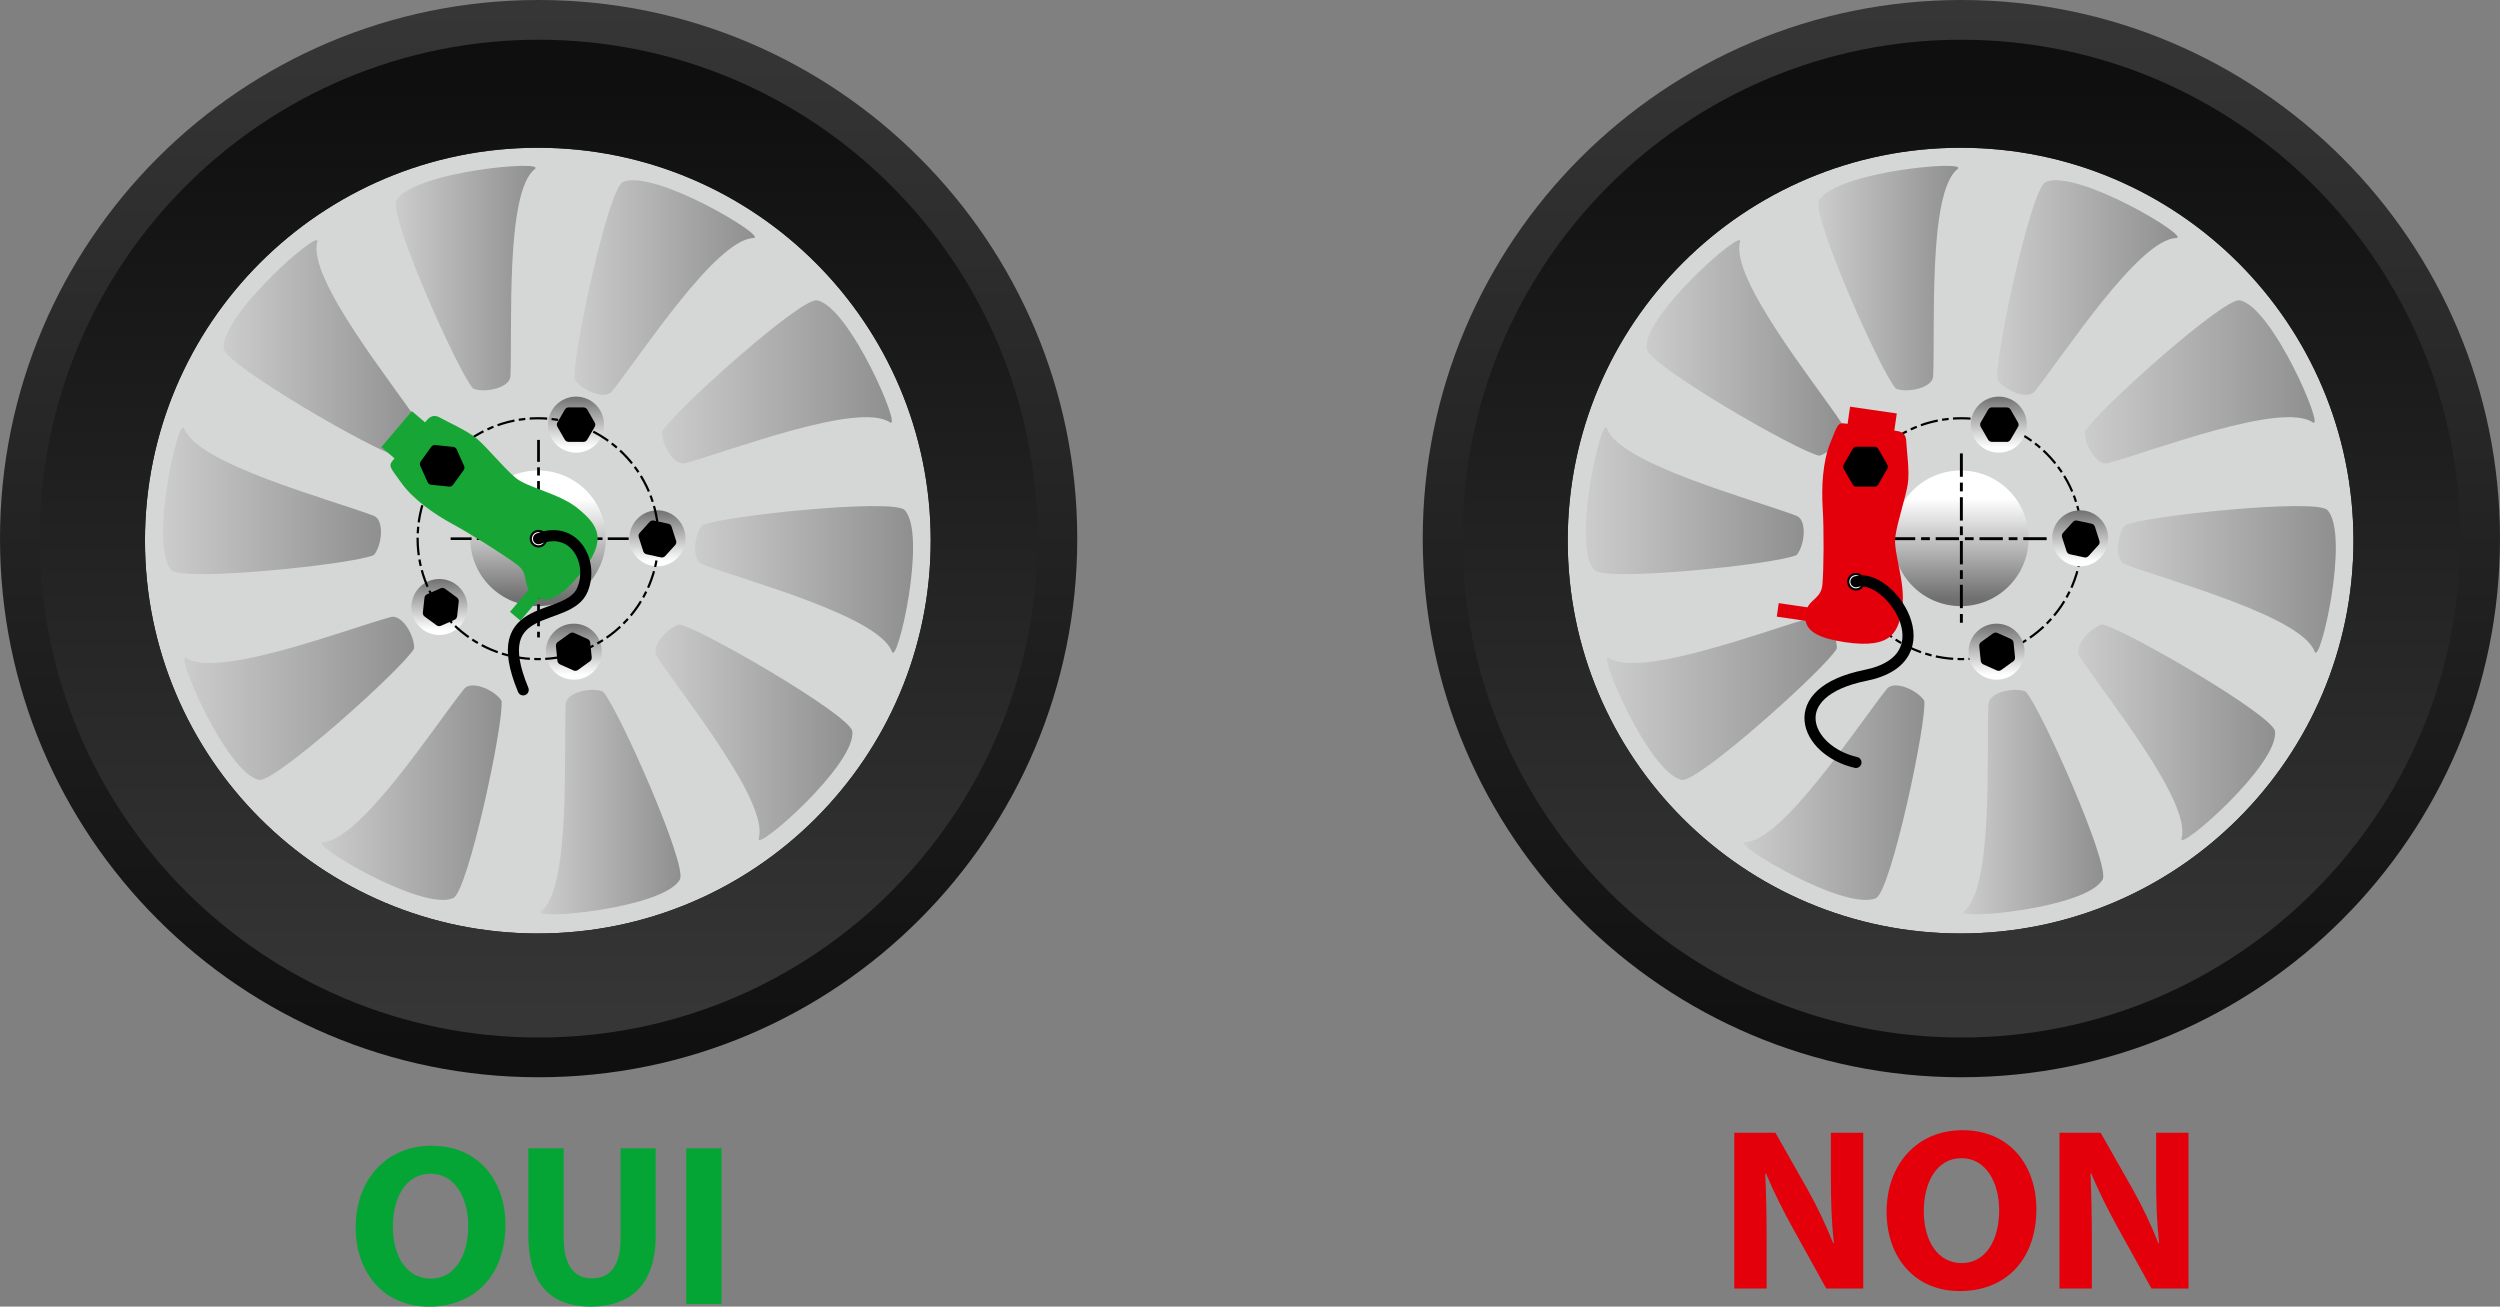 <!-- Generator: Adobe Illustrator 19.0.0, SVG Export Plug-In  -->
<svg version="1.1"
	 xmlns="http://www.w3.org/2000/svg" xmlns:xlink="http://www.w3.org/1999/xlink" xmlns:a="http://ns.adobe.com/AdobeSVGViewerExtensions/3.0/"
	 x="0px" y="0px" width="1125.777px" height="588.38px" viewBox="0 0 1125.777 588.38"
	 style="enable-background:new 0 0 1125.777 588.38;" xml:space="preserve">
<rect x="0" y="0" width="1125.777" height="588.38" fill="#808080" stroke="none"/>
<style type="text/css">
	.st0{fill:#D5D6D6;}
	.st1{fill:url(#SVGID_1_);}
	.st2{fill:url(#SVGID_2_);}
	.st3{fill:url(#SVGID_3_);}
	.st4{fill:url(#SVGID_4_);}
	.st5{fill:url(#SVGID_5_);}
	.st6{fill:url(#SVGID_6_);}
	.st7{fill:url(#SVGID_7_);}
	.st8{fill:url(#SVGID_8_);}
	.st9{fill:url(#SVGID_9_);}
	.st10{fill:url(#SVGID_10_);}
	.st11{fill:url(#SVGID_11_);}
	.st12{fill:url(#SVGID_12_);}
	.st13{fill:url(#SVGID_13_);}
	.st14{fill:url(#SVGID_14_);}
	.st15{fill:url(#SVGID_15_);}
	.st16{fill:url(#SVGID_16_);}
	.st17{fill:url(#SVGID_17_);}
	.st18{fill:#868786;}
	.st19{fill:none;stroke:#000000;stroke-miterlimit:10;stroke-dasharray:7.899,1.975,2.962,1.975;}
	.st20{fill:#A3A3A3;}
	.st21{fill:none;stroke:#000000;stroke-width:1.179;stroke-miterlimit:10;stroke-dasharray:9.432,2.358,3.537,2.358;}
	.st22{fill:none;stroke:#000000;stroke-width:1.234;stroke-miterlimit:10;stroke-dasharray:9.873,2.468,3.703,2.468;}
	.st23{stroke:#000000;stroke-width:4;stroke-linecap:round;stroke-linejoin:round;stroke-miterlimit:10;}
	.st24{fill:#17A635;}
	.st25{fill:#FFFFFF;stroke:#020202;stroke-miterlimit:10;}
	.st26{fill:none;stroke:#000000;stroke-width:5;stroke-linecap:round;stroke-miterlimit:10;}
	.st27{fill:url(#SVGID_18_);}
	.st28{fill:url(#SVGID_19_);}
	.st29{fill:url(#SVGID_20_);}
	.st30{fill:url(#SVGID_21_);}
	.st31{fill:url(#SVGID_22_);}
	.st32{fill:url(#SVGID_23_);}
	.st33{fill:url(#SVGID_24_);}
	.st34{fill:url(#SVGID_25_);}
	.st35{fill:url(#SVGID_26_);}
	.st36{fill:url(#SVGID_27_);}
	.st37{fill:url(#SVGID_28_);}
	.st38{fill:url(#SVGID_29_);}
	.st39{fill:url(#SVGID_30_);}
	.st40{fill:none;stroke:#000000;stroke-width:1.315;stroke-miterlimit:10;stroke-dasharray:10.518,2.63,3.944,2.63;}
	.st41{fill:url(#SVGID_31_);}
	.st42{fill:url(#SVGID_32_);}
	.st43{fill:url(#SVGID_33_);}
	.st44{fill:url(#SVGID_34_);}
	.st45{fill:#E3000B;}
	.st46{fill:#05A535;}
	.st47{fill:url(#SVGID_35_);}
	.st48{fill:url(#SVGID_36_);}
	.st49{fill:url(#SVGID_37_);}
	.st50{fill:url(#SVGID_38_);}
	.st51{fill:url(#SVGID_39_);}
	.st52{fill:url(#SVGID_40_);}
	.st53{fill:url(#SVGID_41_);}
	.st54{fill:url(#SVGID_42_);}
	.st55{fill:url(#SVGID_43_);}
	.st56{fill:url(#SVGID_44_);}
	.st57{fill:url(#SVGID_45_);}
	.st58{fill:url(#SVGID_46_);}
	.st59{fill:url(#SVGID_47_);}
	.st60{fill:url(#SVGID_48_);}
	.st61{fill:url(#SVGID_49_);}
	.st62{fill:url(#SVGID_50_);}
	.st63{fill:url(#SVGID_51_);}
	.st64{fill:url(#SVGID_52_);}
	.st65{fill:url(#SVGID_53_);}
	.st66{fill:url(#SVGID_54_);}
	.st67{fill:url(#SVGID_55_);}
	.st68{fill:url(#SVGID_56_);}
	.st69{fill:url(#SVGID_57_);}
	.st70{fill:url(#SVGID_58_);}
	.st71{fill:url(#SVGID_59_);}
	.st72{fill:url(#SVGID_60_);}
	.st73{fill:url(#SVGID_61_);}
	.st74{fill:url(#SVGID_62_);}
	.st75{fill:url(#SVGID_63_);}
	.st76{fill:url(#SVGID_64_);}
	.st77{fill:url(#SVGID_65_);}
	.st78{fill:url(#SVGID_66_);}
	.st79{fill:url(#SVGID_67_);}
	.st80{fill:url(#SVGID_68_);}
</style>
<defs>
</defs>
<g>
	<circle class="st0" cx="242.288" cy="242.411" r="185.224"/>
	<g>
		<linearGradient id="SVGID_1_" gradientUnits="userSpaceOnUse" x1="242.549" y1="0" x2="242.549" y2="483.526">
			<stop  offset="0.006" style="stop-color:#363636"/>
			<stop  offset="1" style="stop-color:#0F0F0F"/>
		</linearGradient>
		<path class="st1" d="M419.105,243.445c0,97.703-79.207,176.912-176.911,176.912S65.285,341.148,65.285,243.445
			c0-97.703,79.205-176.908,176.909-176.908S419.105,145.742,419.105,243.445z M242.549,0C108.594,0,0,108.593,0,242.549
			c0,133.955,108.594,242.548,242.549,242.548c133.957,0,242.55-108.594,242.55-242.548C485.099,108.593,376.506,0,242.549,0z"/>
	</g>
	<linearGradient id="SVGID_2_" gradientUnits="userSpaceOnUse" x1="313.023" y1="260.927" x2="411.165" y2="260.927">
		<stop  offset="0" style="stop-color:#CCCCCC"/>
		<stop  offset="1" style="stop-color:#8F8F8F"/>
	</linearGradient>
	<path class="st2" d="M316.149,236.515c-3.723,4.68-4.65,15.842,0.16,17.653c19.943,7.508,79.576,23.358,85.341,39.295
		c2.355,6.511,16.013-52.753,5.724-63.777C402.365,224.319,325.093,232.311,316.149,236.515z"/>
	<linearGradient id="SVGID_3_" gradientUnits="userSpaceOnUse" x1="298.1" y1="171.952" x2="401.627" y2="171.952">
		<stop  offset="0" style="stop-color:#CCCCCC"/>
		<stop  offset="1" style="stop-color:#8F8F8F"/>
	</linearGradient>
	<path class="st3" d="M298.108,194.38c-0.262,5.974,5.549,15.549,10.505,14.187c20.548-5.648,78.108-27.877,92.14-18.372
		c5.732,3.883-18.053-52.09-32.857-54.961C360.689,133.836,302.872,185.721,298.108,194.38z"/>
	<linearGradient id="SVGID_4_" gradientUnits="userSpaceOnUse" x1="258.68" y1="129.472" x2="339.957" y2="129.472">
		<stop  offset="0" style="stop-color:#CCCCCC"/>
		<stop  offset="1" style="stop-color:#8F8F8F"/>
	</linearGradient>
	<path class="st4" d="M258.746,170.895c3.3,4.987,13.628,9.318,16.838,5.303c13.304-16.647,46.806-68.464,63.743-69.021
		c6.921-0.228-45.223-31.531-58.887-25.151C273.789,85.13,257.511,161.09,258.746,170.895z"/>
	<linearGradient id="SVGID_5_" gradientUnits="userSpaceOnUse" x1="178.133" y1="125.224" x2="241.184" y2="125.224">
		<stop  offset="0" style="stop-color:#CCCCCC"/>
		<stop  offset="1" style="stop-color:#8F8F8F"/>
	</linearGradient>
	<path class="st5" d="M213.097,175.032c5.602,2.095,16.503-0.472,16.74-5.606c0.977-21.288-2.376-82.9,10.999-93.307
		c5.466-4.252-55.119,1.072-62.424,14.265C174.856,96.805,206.335,167.826,213.097,175.032z"/>
	<linearGradient id="SVGID_6_" gradientUnits="userSpaceOnUse" x1="100.728" y1="156.677" x2="189.473" y2="156.677">
		<stop  offset="0" style="stop-color:#CCCCCC"/>
		<stop  offset="1" style="stop-color:#8F8F8F"/>
	</linearGradient>
	<path class="st6" d="M178.598,205.211c5.764-1.598,13.073-10.083,10.248-14.376c-11.722-17.797-50.649-65.671-45.946-81.952
		c1.923-6.653-43.962,33.266-42.117,48.232C101.681,164.401,168.892,203.355,178.598,205.211z"/>
	<linearGradient id="SVGID_7_" gradientUnits="userSpaceOnUse" x1="73.411" y1="225.493" x2="171.554" y2="225.493">
		<stop  offset="0" style="stop-color:#CCCCCC"/>
		<stop  offset="1" style="stop-color:#8F8F8F"/>
	</linearGradient>
	<path class="st7" d="M168.427,249.905c3.724-4.681,4.65-15.842-0.158-17.654c-19.945-7.508-79.578-23.358-85.342-39.294
		c-2.355-6.513-16.014,52.753-5.725,63.777C82.212,262.1,159.483,254.108,168.427,249.905z"/>
	<linearGradient id="SVGID_8_" gradientUnits="userSpaceOnUse" x1="82.95" y1="314.467" x2="186.476" y2="314.467">
		<stop  offset="0" style="stop-color:#CCCCCC"/>
		<stop  offset="1" style="stop-color:#8F8F8F"/>
	</linearGradient>
	<path class="st8" d="M186.468,292.041c0.262-5.976-5.549-15.549-10.504-14.189c-20.549,5.65-78.109,27.878-92.14,18.374
		c-5.733-3.885,18.052,52.091,32.857,54.961C123.888,352.582,181.704,300.698,186.468,292.041z"/>
	<linearGradient id="SVGID_9_" gradientUnits="userSpaceOnUse" x1="144.62" y1="356.947" x2="225.898" y2="356.947">
		<stop  offset="0" style="stop-color:#CCCCCC"/>
		<stop  offset="1" style="stop-color:#8F8F8F"/>
	</linearGradient>
	<path class="st9" d="M225.831,315.526c-3.301-4.988-13.629-9.319-16.838-5.306c-13.305,16.648-46.807,68.465-63.744,69.022
		c-6.921,0.228,45.223,31.532,58.888,25.151C210.788,401.289,227.065,325.33,225.831,315.526z"/>
	<linearGradient id="SVGID_10_" gradientUnits="userSpaceOnUse" x1="243.392" y1="361.196" x2="306.444" y2="361.196">
		<stop  offset="0" style="stop-color:#CCCCCC"/>
		<stop  offset="1" style="stop-color:#8F8F8F"/>
	</linearGradient>
	<path class="st10" d="M271.479,311.388c-5.602-2.096-16.503,0.471-16.74,5.605c-0.978,21.289,2.375,82.901-10.999,93.308
		c-5.466,4.252,55.12-1.07,62.425-14.265C309.72,389.613,278.241,318.593,271.479,311.388z"/>
	<linearGradient id="SVGID_11_" gradientUnits="userSpaceOnUse" x1="295.103" y1="329.743" x2="383.848" y2="329.743">
		<stop  offset="0" style="stop-color:#CCCCCC"/>
		<stop  offset="1" style="stop-color:#8F8F8F"/>
	</linearGradient>
	<path class="st11" d="M305.979,281.209c-5.764,1.597-13.075,10.081-10.25,14.374c11.723,17.797,50.65,65.672,45.947,81.952
		c-1.924,6.653,43.963-33.264,42.117-48.232C382.895,322.017,315.685,283.064,305.979,281.209z"/>
	<linearGradient id="SVGID_12_" gradientUnits="userSpaceOnUse" x1="242.288" y1="224.506" x2="242.288" y2="269.412">
		<stop  offset="0" style="stop-color:#FFFFFF"/>
		<stop  offset="1" style="stop-color:#707070"/>
	</linearGradient>
	<circle class="st12" cx="242.288" cy="242.411" r="30.542"/>
	<linearGradient id="SVGID_13_" gradientUnits="userSpaceOnUse" x1="259.401" y1="201.623" x2="259.401" y2="178.509">
		<stop  offset="0" style="stop-color:#FFFFFF"/>
		<stop  offset="1" style="stop-color:#707070"/>
	</linearGradient>
	<circle class="st13" cx="259.401" cy="191.22" r="12.617"/>
	<linearGradient id="SVGID_14_" gradientUnits="userSpaceOnUse" x1="296.039" y1="252.813" x2="296.039" y2="229.7">
		<stop  offset="0" style="stop-color:#FFFFFF"/>
		<stop  offset="1" style="stop-color:#707070"/>
	</linearGradient>
	<circle class="st14" cx="296.039" cy="242.411" r="12.617"/>
	<linearGradient id="SVGID_15_" gradientUnits="userSpaceOnUse" x1="258.397" y1="303.865" x2="258.397" y2="280.751">
		<stop  offset="0" style="stop-color:#FFFFFF"/>
		<stop  offset="1" style="stop-color:#707070"/>
	</linearGradient>
	<circle class="st15" cx="258.397" cy="293.462" r="12.617"/>
	<linearGradient id="SVGID_16_" gradientUnits="userSpaceOnUse" x1="197.875" y1="283.75" x2="197.875" y2="260.636">
		<stop  offset="0" style="stop-color:#FFFFFF"/>
		<stop  offset="1" style="stop-color:#707070"/>
	</linearGradient>
	<circle class="st16" cx="197.875" cy="273.347" r="12.617"/>
	<g>
		<linearGradient id="SVGID_17_" gradientUnits="userSpaceOnUse" x1="242.549" y1="459.773" x2="242.549" y2="38.185">
			<stop  offset="0.006" style="stop-color:#363636"/>
			<stop  offset="1" style="stop-color:#0F0F0F"/>
		</linearGradient>
		<path class="st17" d="M419.105,243.445c0,97.703-79.207,176.912-176.911,176.912S65.285,341.148,65.285,243.445
			c0-97.703,79.205-176.908,176.909-176.908S419.105,145.742,419.105,243.445z M242.549,17.894
			c-124.072,0-224.655,100.581-224.655,224.654c0,124.072,100.582,224.654,224.655,224.654
			c124.074,0,224.655-100.582,224.655-224.654C467.205,118.476,366.623,17.894,242.549,17.894z"/>
	</g>
	<circle class="st18" cx="199.112" cy="210.158" r="11.115"/>
	<g>
		<circle class="st19" cx="242.288" cy="242.576" r="54.23"/>
	</g>
	<polygon class="st20" points="197.035,216.479 192.599,211.52 194.677,205.198 201.189,203.837 205.624,208.797 203.546,215.118 	
		"/>
	<line class="st21" x1="283.096" y1="242.576" x2="201.901" y2="242.576"/>
	<line class="st22" x1="242.498" y1="198.095" x2="242.498" y2="287.056"/>
	<polygon class="st23" points="203.861,277.276 197.774,279.961 192.405,276.033 193.123,269.419 199.209,266.733 204.581,270.662 	
		"/>
	<polygon class="st23" points="263.792,289.571 264.466,296.19 259.07,300.082 253,297.356 252.329,290.737 257.725,286.843 	"/>
	<polygon class="st23" points="294.005,236.373 300.509,237.777 302.544,244.112 298.075,249.042 291.573,247.636 289.536,241.3 	
		"/>
	<polygon class="st23" points="252.748,191.199 256.092,185.447 262.747,185.47 266.054,191.244 262.707,196.993 256.053,196.973 	
		"/>
	<path class="st24" d="M260.598,229.256c-8.359-7.088-23.052-9.53-28.497-14.148c-5.445-4.618-12.788-13.674-17.222-17.432
		c-4.433-3.759-12.863-7.423-16.694-9.582c-3.639-2.051-5.414,0.421-6.78,2.087l-5.949-5.044l-13.747,16.212l5.953,5.049
		c-0.201,0.237-0.379,0.447-0.527,0.622c-2.461,2.902-1.505,3.314,3.687,10.544c5.188,7.23,14.572,13.88,23.078,18.481
		c8.509,4.601,23.799,14.299,29.206,18.45c4.48,3.439,2.783,7.303,5.016,11.031l-8.47,9.988l4.688,3.973l8.481-10.004
		c4.876,1.933,10.38-1.457,17.777-10.183C274.557,242.834,268.956,236.343,260.598,229.256z"/>
	<circle class="st25" cx="242.498" cy="242.576" r="3.479"/>
	<polygon class="st23" points="194.378,216.305 191.079,208.935 195.812,202.393 203.845,203.221 207.144,210.591 202.411,217.133 	
		"/>
	<path class="st26" d="M242.498,242.576c15.899-6.203,25.003,10.094,19.844,22.859c-6.359,15.735-43.794,4.101-26.741,45.221"/>
</g>
<g>
	<circle class="st0" cx="882.965" cy="242.411" r="185.224"/>
	<g>
		<linearGradient id="SVGID_18_" gradientUnits="userSpaceOnUse" x1="883.227" y1="0" x2="883.227" y2="483.526">
			<stop  offset="0.006" style="stop-color:#363636"/>
			<stop  offset="1" style="stop-color:#0F0F0F"/>
		</linearGradient>
		<path class="st27" d="M1059.783,243.445c0,97.703-79.207,176.912-176.911,176.912s-176.909-79.209-176.909-176.912
			c0-97.703,79.205-176.908,176.909-176.908S1059.783,145.742,1059.783,243.445z M883.227,0
			c-133.955,0-242.55,108.593-242.55,242.549c0,133.955,108.595,242.548,242.55,242.548c133.957,0,242.55-108.594,242.55-242.548
			C1125.777,108.593,1017.184,0,883.227,0z"/>
	</g>
	<g>
		<linearGradient id="SVGID_19_" gradientUnits="userSpaceOnUse" x1="883.227" y1="459.773" x2="883.227" y2="38.185">
			<stop  offset="0.006" style="stop-color:#363636"/>
			<stop  offset="1" style="stop-color:#0F0F0F"/>
		</linearGradient>
		<path class="st28" d="M1059.783,243.445c0,97.703-79.207,176.912-176.911,176.912s-176.909-79.209-176.909-176.912
			c0-97.703,79.205-176.908,176.909-176.908S1059.783,145.742,1059.783,243.445z M883.227,17.894
			c-124.072,0-224.655,100.581-224.655,224.654c0,124.072,100.583,224.654,224.655,224.654
			c124.074,0,224.655-100.582,224.655-224.654C1107.882,118.476,1007.301,17.894,883.227,17.894z"/>
	</g>
	<linearGradient id="SVGID_20_" gradientUnits="userSpaceOnUse" x1="953.699" y1="260.927" x2="1051.841" y2="260.927">
		<stop  offset="0" style="stop-color:#CCCCCC"/>
		<stop  offset="1" style="stop-color:#8F8F8F"/>
	</linearGradient>
	<path class="st29" d="M956.826,236.515c-3.723,4.68-4.65,15.842,0.16,17.653c19.943,7.508,79.576,23.358,85.341,39.295
		c2.354,6.511,16.013-52.753,5.724-63.777C1043.042,224.319,965.769,232.311,956.826,236.515z"/>
	<linearGradient id="SVGID_21_" gradientUnits="userSpaceOnUse" x1="938.776" y1="171.952" x2="1042.303" y2="171.952">
		<stop  offset="0" style="stop-color:#CCCCCC"/>
		<stop  offset="1" style="stop-color:#8F8F8F"/>
	</linearGradient>
	<path class="st30" d="M938.785,194.38c-0.262,5.974,5.549,15.549,10.506,14.187c20.547-5.648,78.107-27.877,92.139-18.372
		c5.732,3.883-18.053-52.09-32.857-54.961C1001.367,133.836,943.548,185.721,938.785,194.38z"/>
	<linearGradient id="SVGID_22_" gradientUnits="userSpaceOnUse" x1="899.357" y1="129.472" x2="980.633" y2="129.472">
		<stop  offset="0" style="stop-color:#CCCCCC"/>
		<stop  offset="1" style="stop-color:#8F8F8F"/>
	</linearGradient>
	<path class="st31" d="M899.423,170.895c3.299,4.987,13.627,9.318,16.838,5.303c13.303-16.647,46.805-68.464,63.742-69.021
		c6.922-0.228-45.223-31.531-58.887-25.151C914.466,85.13,898.187,161.09,899.423,170.895z"/>
	<linearGradient id="SVGID_23_" gradientUnits="userSpaceOnUse" x1="818.81" y1="125.224" x2="881.861" y2="125.224">
		<stop  offset="0" style="stop-color:#CCCCCC"/>
		<stop  offset="1" style="stop-color:#8F8F8F"/>
	</linearGradient>
	<path class="st32" d="M853.773,175.032c5.602,2.095,16.504-0.472,16.74-5.606c0.978-21.288-2.375-82.9,11-93.307
		c5.465-4.252-55.119,1.072-62.424,14.265C815.533,96.805,847.011,167.826,853.773,175.032z"/>
	<linearGradient id="SVGID_24_" gradientUnits="userSpaceOnUse" x1="741.404" y1="156.677" x2="830.149" y2="156.677">
		<stop  offset="0" style="stop-color:#CCCCCC"/>
		<stop  offset="1" style="stop-color:#8F8F8F"/>
	</linearGradient>
	<path class="st33" d="M819.275,205.211c5.764-1.598,13.072-10.083,10.248-14.376c-11.723-17.797-50.65-65.671-45.947-81.952
		c1.924-6.653-43.961,33.266-42.117,48.232C742.357,164.401,809.568,203.355,819.275,205.211z"/>
	<linearGradient id="SVGID_25_" gradientUnits="userSpaceOnUse" x1="714.087" y1="225.493" x2="812.23" y2="225.493">
		<stop  offset="0" style="stop-color:#CCCCCC"/>
		<stop  offset="1" style="stop-color:#8F8F8F"/>
	</linearGradient>
	<path class="st34" d="M809.103,249.905c3.725-4.681,4.65-15.842-0.158-17.654c-19.945-7.508-79.578-23.358-85.342-39.294
		c-2.355-6.513-16.014,52.753-5.725,63.777C722.888,262.1,800.16,254.108,809.103,249.905z"/>
	<linearGradient id="SVGID_26_" gradientUnits="userSpaceOnUse" x1="723.627" y1="314.467" x2="827.153" y2="314.467">
		<stop  offset="0" style="stop-color:#CCCCCC"/>
		<stop  offset="1" style="stop-color:#8F8F8F"/>
	</linearGradient>
	<path class="st35" d="M827.144,292.041c0.262-5.976-5.549-15.549-10.504-14.189c-20.549,5.65-78.109,27.878-92.139,18.374
		c-5.734-3.885,18.051,52.091,32.855,54.961C764.564,352.582,822.38,300.698,827.144,292.041z"/>
	<linearGradient id="SVGID_27_" gradientUnits="userSpaceOnUse" x1="785.296" y1="356.947" x2="866.574" y2="356.947">
		<stop  offset="0" style="stop-color:#CCCCCC"/>
		<stop  offset="1" style="stop-color:#8F8F8F"/>
	</linearGradient>
	<path class="st36" d="M866.507,315.526c-3.301-4.988-13.629-9.319-16.838-5.306c-13.305,16.648-46.807,68.465-63.744,69.022
		c-6.92,0.228,45.223,31.532,58.889,25.151C851.464,401.289,867.742,325.33,866.507,315.526z"/>
	<linearGradient id="SVGID_28_" gradientUnits="userSpaceOnUse" x1="884.069" y1="361.196" x2="947.12" y2="361.196">
		<stop  offset="0" style="stop-color:#CCCCCC"/>
		<stop  offset="1" style="stop-color:#8F8F8F"/>
	</linearGradient>
	<path class="st37" d="M912.156,311.388c-5.602-2.096-16.502,0.471-16.74,5.605c-0.977,21.289,2.375,82.901-10.998,93.308
		c-5.467,4.252,55.119-1.07,62.424-14.265C950.396,389.613,918.917,318.593,912.156,311.388z"/>
	<linearGradient id="SVGID_29_" gradientUnits="userSpaceOnUse" x1="935.779" y1="329.743" x2="1024.524" y2="329.743">
		<stop  offset="0" style="stop-color:#CCCCCC"/>
		<stop  offset="1" style="stop-color:#8F8F8F"/>
	</linearGradient>
	<path class="st38" d="M946.656,281.209c-5.764,1.597-13.074,10.081-10.25,14.374c11.723,17.797,50.65,65.672,45.947,81.952
		c-1.924,6.653,43.963-33.264,42.117-48.232C1023.572,322.017,956.361,283.064,946.656,281.209z"/>
	<linearGradient id="SVGID_30_" gradientUnits="userSpaceOnUse" x1="882.965" y1="224.506" x2="882.965" y2="269.412">
		<stop  offset="0" style="stop-color:#FFFFFF"/>
		<stop  offset="1" style="stop-color:#707070"/>
	</linearGradient>
	<circle class="st39" cx="882.965" cy="242.411" r="30.542"/>
	<line class="st40" x1="921.623" y1="242.576" x2="844.83" y2="242.576"/>
	<circle class="st18" cx="840.048" cy="210.158" r="11.115"/>
	<polygon class="st20" points="837.971,216.479 833.536,211.52 835.614,205.198 842.125,203.837 846.561,208.797 844.483,215.118 	
		"/>
	<g>
		<circle class="st19" cx="883.225" cy="242.576" r="54.23"/>
	</g>
	<linearGradient id="SVGID_31_" gradientUnits="userSpaceOnUse" x1="900.077" y1="201.623" x2="900.077" y2="178.509">
		<stop  offset="0" style="stop-color:#FFFFFF"/>
		<stop  offset="1" style="stop-color:#707070"/>
	</linearGradient>
	<circle class="st41" cx="900.077" cy="191.22" r="12.616"/>
	<linearGradient id="SVGID_32_" gradientUnits="userSpaceOnUse" x1="936.715" y1="252.813" x2="936.715" y2="229.7">
		<stop  offset="0" style="stop-color:#FFFFFF"/>
		<stop  offset="1" style="stop-color:#707070"/>
	</linearGradient>
	<circle class="st42" cx="936.715" cy="242.411" r="12.616"/>
	<linearGradient id="SVGID_33_" gradientUnits="userSpaceOnUse" x1="899.073" y1="303.865" x2="899.073" y2="280.751">
		<stop  offset="0" style="stop-color:#FFFFFF"/>
		<stop  offset="1" style="stop-color:#707070"/>
	</linearGradient>
	<circle class="st43" cx="899.073" cy="293.462" r="12.617"/>
	<linearGradient id="SVGID_34_" gradientUnits="userSpaceOnUse" x1="838.551" y1="283.75" x2="838.551" y2="260.636">
		<stop  offset="0" style="stop-color:#FFFFFF"/>
		<stop  offset="1" style="stop-color:#707070"/>
	</linearGradient>
	<circle class="st44" cx="838.551" cy="273.347" r="12.616"/>
	<circle class="st18" cx="839.428" cy="273.347" r="11.115"/>
	<polygon class="st20" points="844.797,277.276 838.71,279.961 833.341,276.033 834.059,269.419 840.146,266.733 845.517,270.662 	
		"/>
	<polygon class="st23" points="904.729,289.571 905.403,296.19 900.006,300.082 893.937,297.356 893.265,290.737 898.662,286.843 	
		"/>
	<polygon class="st23" points="934.941,236.373 941.445,237.777 943.48,244.112 939.011,249.042 932.509,247.636 930.472,241.3 	"/>
	<polygon class="st23" points="893.684,191.199 897.029,185.447 903.683,185.47 906.991,191.244 903.644,196.993 896.99,196.973 	
		"/>
	<line class="st40" x1="883.226" y1="204.179" x2="883.226" y2="280.972"/>
	<path class="st45" d="M853.024,193.91l1.121-7.719l-21.035-3.053l-1.121,7.725c-0.309-0.044-0.58-0.084-0.809-0.117
		c-3.765-0.547-3.607,0.482-6.982,8.718c-3.377,8.233-4.034,19.716-3.422,29.367c0.613,9.654,0.503,27.761-0.146,34.545
		c-0.539,5.622-4.715,6.233-6.689,10.104l-12.96-1.879l-0.881,6.081l12.979,1.881c0.947,5.158,6.742,8.026,18.064,9.668
		c21.359,3.098,23.892-5.093,25.466-15.938c1.573-10.846-4.152-24.596-3.127-31.662c1.027-7.065,4.808-18.095,5.641-23.847
		c0.837-5.751-0.531-14.841-0.733-19.233C858.198,194.377,855.161,194.184,853.024,193.91z"/>
	<polygon class="st23" points="836.011,217.151 831.973,210.158 836.011,203.164 844.085,203.164 848.123,210.158 844.085,217.151 	
		"/>
	<circle class="st25" cx="835.753" cy="261.956" r="3.479"/>
	<path class="st26" d="M835.753,261.956c14.734-4.7,42.155,34.514,4.295,42.165c-37.86,7.651-27.159,33.953-4.295,39.214"/>
</g>
<g>
	<path class="st46" d="M227.606,551.432c0,23.001-13.948,36.949-34.452,36.949c-20.817,0-32.994-15.716-32.994-35.7
		c0-21.026,13.427-36.742,34.139-36.742C215.844,515.938,227.606,532.071,227.606,551.432z M176.918,552.366
		c0,13.74,6.453,23.42,17.069,23.42c10.72,0,16.862-10.2,16.862-23.834c0-12.594-6.037-23.42-16.966-23.42
		C183.162,528.532,176.918,538.732,176.918,552.366z"/>
	<path class="st46" d="M253.843,517.083v40.385c0,12.074,4.579,18.213,12.697,18.213c8.327,0,12.907-5.828,12.907-18.213v-40.385
		h15.821v39.342c0,21.651-10.929,31.955-29.247,31.955c-17.694,0-28.102-9.783-28.102-32.161v-39.136H253.843z"/>
	<path class="st46" d="M324.939,517.083v70.152h-15.925v-70.152H324.939z"/>
</g>
<g>
	<path class="st45" d="M780.958,580.235v-70.152h18.527l14.571,25.708c4.164,7.39,8.327,16.133,11.449,24.043h0.314
		c-1.042-9.263-1.354-18.733-1.354-29.247v-20.504h14.571v70.152h-16.653l-14.988-27.062c-4.164-7.493-8.744-16.548-12.177-24.771
		l-0.312,0.105c0.415,9.263,0.623,19.15,0.623,30.599v21.129H780.958z"/>
	<path class="st45" d="M917.001,544.432c0,23.001-13.948,36.949-34.452,36.949c-20.815,0-32.995-15.716-32.995-35.7
		c0-21.026,13.428-36.742,34.14-36.742C905.238,508.938,917.001,525.071,917.001,544.432z M866.313,545.366
		c0,13.74,6.453,23.42,17.068,23.42c10.723,0,16.864-10.2,16.864-23.834c0-12.594-6.038-23.42-16.967-23.42
		C872.557,521.532,866.313,531.732,866.313,545.366z"/>
	<path class="st45" d="M927.419,580.235v-70.152h18.525l14.571,25.708c4.164,7.39,8.329,16.133,11.449,24.043h0.314
		c-1.04-9.263-1.354-18.733-1.354-29.247v-20.504h14.573v70.152h-16.653l-14.99-27.062c-4.162-7.493-8.741-16.548-12.175-24.771
		l-0.314,0.105c0.417,9.263,0.623,19.15,0.623,30.599v21.129H927.419z"/>
</g>
</svg>